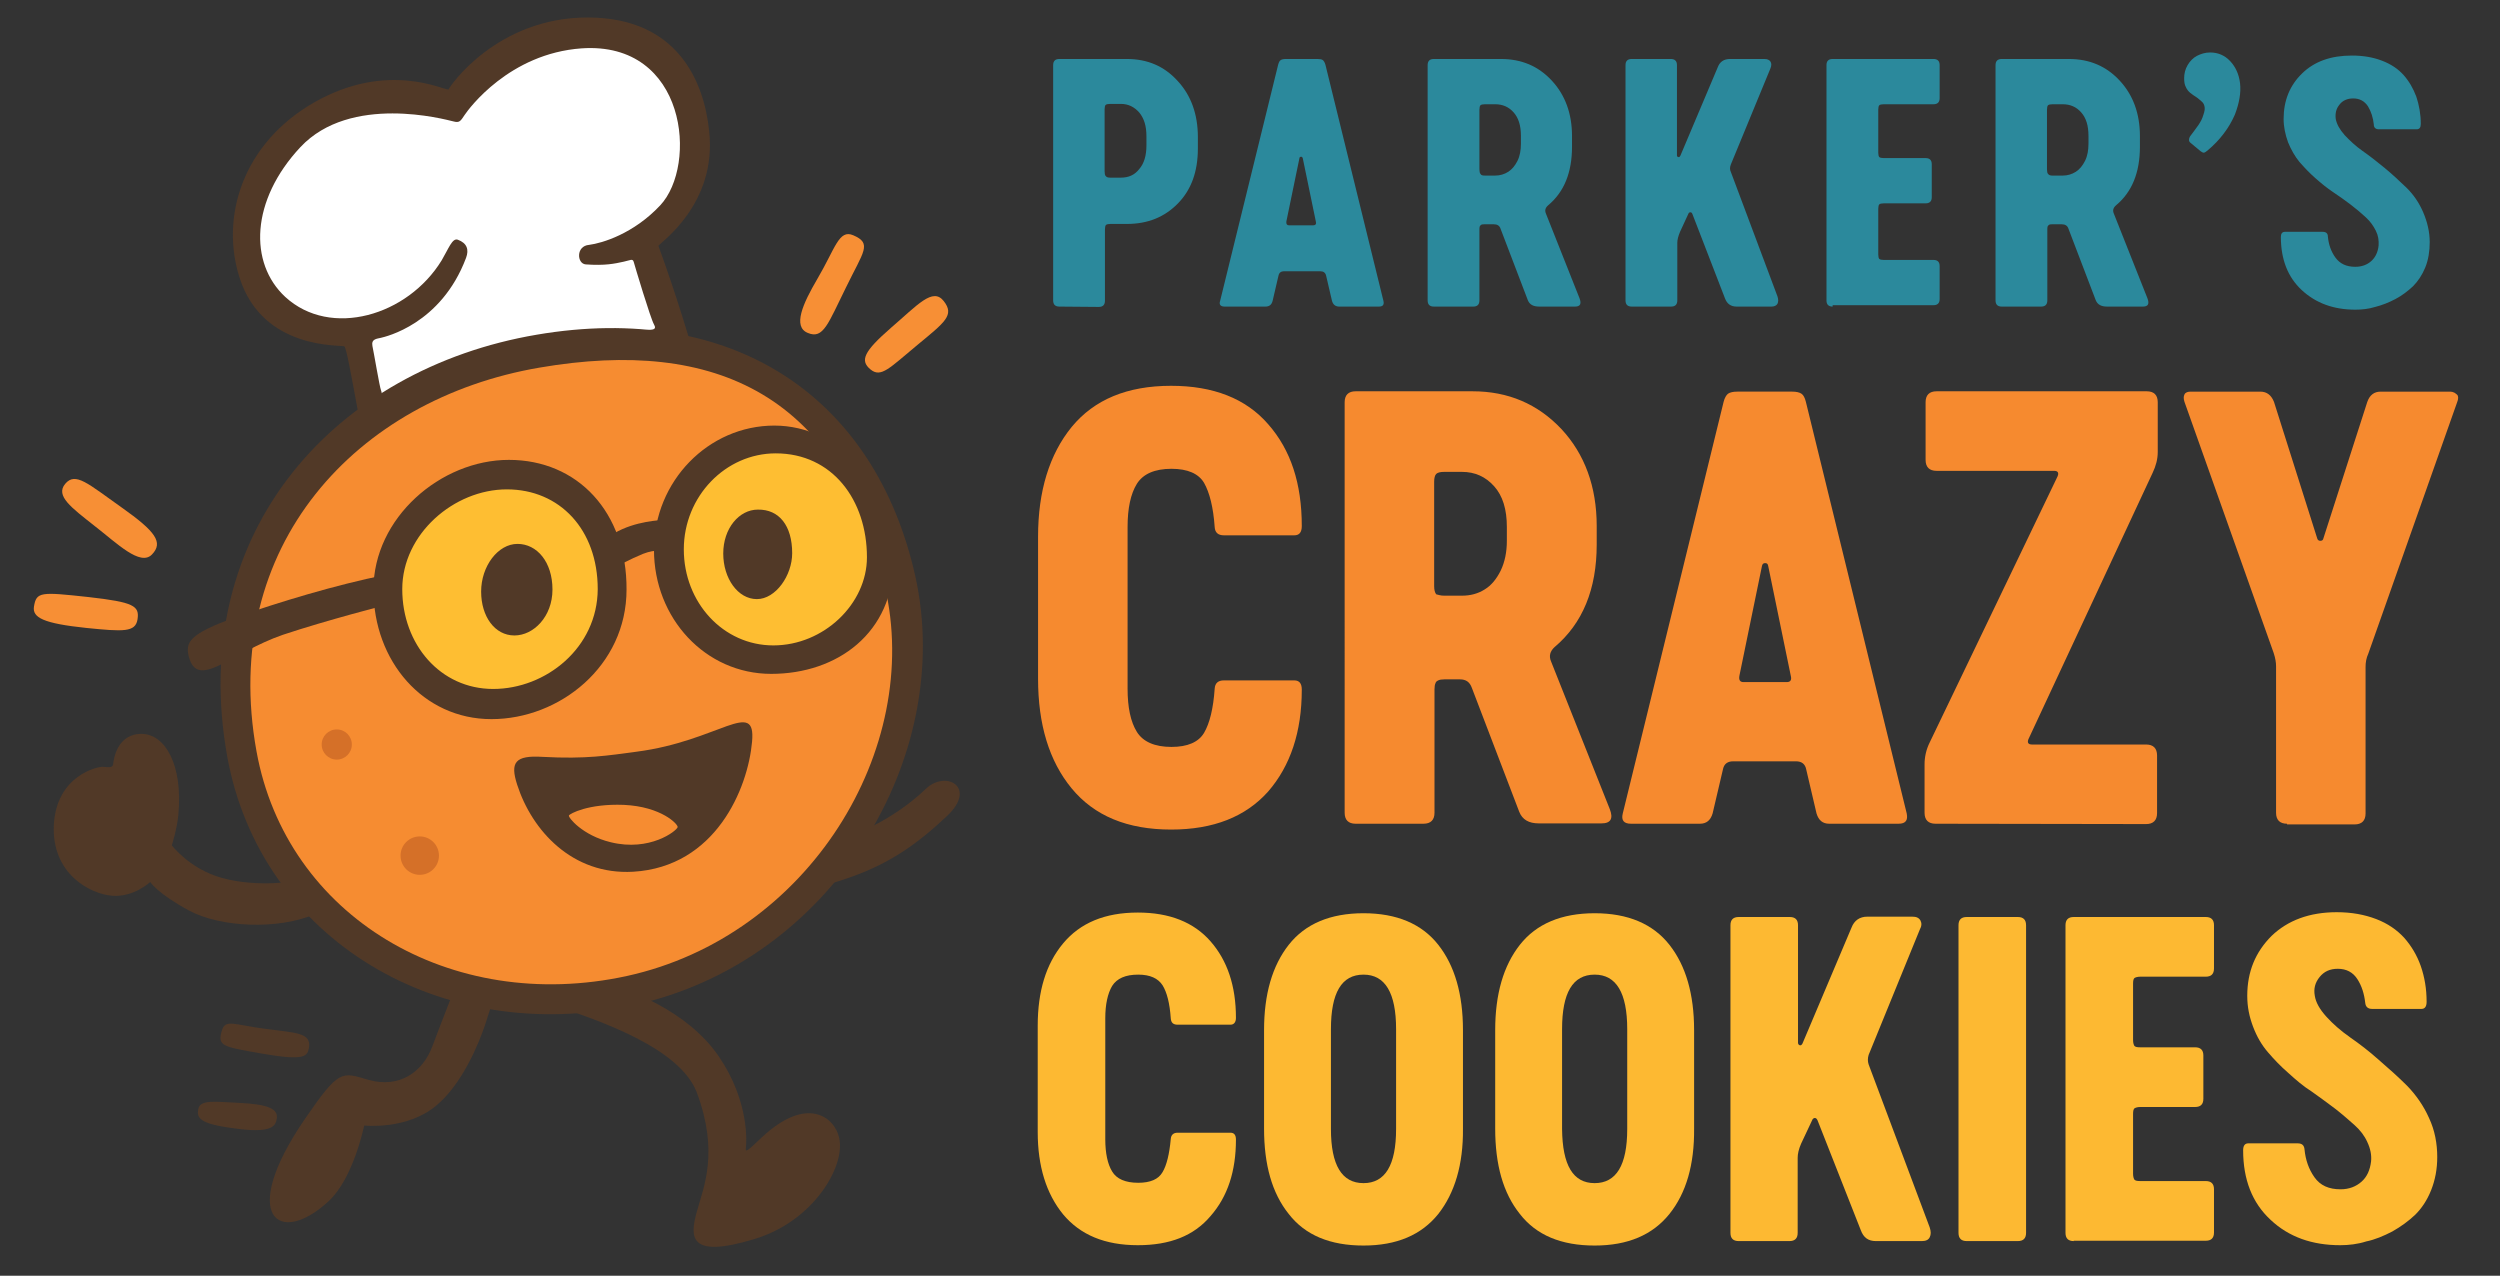 <svg xmlns="http://www.w3.org/2000/svg" xmlns:xlink="http://www.w3.org/1999/xlink" id="Layer_1" x="0px" y="0px" viewBox="0 0 729 372" style="enable-background:new 0 0 729 372;" xml:space="preserve">
<rect x="0" y="0" width="729" height="372" fill="#333333" stroke="none"/>
<style type="text/css">
	.st0{fill:#2B899C;}
	.st1{fill:#FDB932;}
	.st2{fill:#F68A2F;}
	.st3{fill:#FFFFFF;}
	.st4{fill:#513927;}
	.st5{fill:#F68C31;}
	.st6{fill:#D57028;}
	.st7{fill:#F78F35;}
	.st8{fill:#FEBE32;}
</style>
<g>
	<path class="st0" d="M308.9,89.4c-1.2,0-1.8-0.6-1.8-1.8V19c0-1.2,0.6-1.8,1.8-1.8h19.7c6,0,10.9,2.1,14.8,6.4   c3.9,4.2,5.9,9.7,5.9,16.4v3.3c0,6.7-1.9,12-5.8,16s-8.8,6-14.9,6h-4.8c-0.6,0-1.1,0.1-1.3,0.3c-0.2,0.2-0.3,0.7-0.3,1.3v20.8   c0,1.2-0.6,1.8-1.8,1.8L308.9,89.4L308.9,89.4z M323.7,51.8h3.2c2.2,0,4-0.8,5.3-2.5c1.4-1.6,2.1-3.9,2.1-6.9v-2.7   c0-3-0.7-5.2-2.1-6.9c-1.4-1.6-3.2-2.5-5.3-2.5h-3.2c-0.6,0-1.1,0.1-1.3,0.3c-0.2,0.2-0.3,0.7-0.3,1.3v18c0,0.7,0.1,1.2,0.3,1.4   C322.7,51.7,323.1,51.8,323.7,51.8z"></path>
	<path class="st0" d="M357.1,89.4c-1.2,0-1.7-0.6-1.3-1.7l16.9-68.8c0.2-0.7,0.4-1.2,0.8-1.4c0.3-0.2,0.8-0.3,1.5-0.3h9.2   c0.7,0,1.2,0.1,1.5,0.3c0.3,0.2,0.6,0.7,0.8,1.4l16.9,68.8c0.3,1.2-0.2,1.7-1.3,1.7h-11.6c-1.1,0-1.8-0.6-2.1-1.7l-1.7-7.3   c-0.2-0.9-0.8-1.3-1.7-1.3h-10.5c-1,0-1.5,0.4-1.7,1.3l-1.7,7.3c-0.3,1.2-1,1.7-2.1,1.7H357.1z M375.8,65.7h7.2   c0.6,0,0.9-0.4,0.7-1.1l-3.8-18.4c-0.1-0.3-0.2-0.5-0.5-0.5s-0.5,0.2-0.5,0.5l-3.8,18.4C375,65.3,375.3,65.7,375.8,65.7z"></path>
	<path class="st0" d="M418.1,89.4c-1.2,0-1.8-0.6-1.8-1.8V19c0-1.2,0.6-1.8,1.8-1.8h19.6c6,0,10.9,2.1,14.8,6.3   c3.9,4.2,5.9,9.6,5.9,16.2v3.1c0,7.5-2.3,13.2-7,17.1c-0.8,0.7-1,1.5-0.6,2.4l9.8,24.7c0.6,1.6,0.2,2.4-1.3,2.4h-10.5   c-1.7,0-2.8-0.6-3.3-1.9l-7.9-20.7c-0.3-1-1-1.4-2-1.4H433c-0.5,0-0.8,0-1,0.1s-0.4,0.3-0.5,0.5s-0.1,0.6-0.1,1v20.6   c0,1.2-0.6,1.8-1.8,1.8L418.1,89.4L418.1,89.4z M433,51.2h3c1.4,0,2.7-0.4,3.8-1.1c1.1-0.7,2-1.8,2.7-3.2c0.7-1.4,1-3.1,1-5v-2.3   c0-3-0.7-5.2-2.1-6.8c-1.4-1.6-3.2-2.4-5.4-2.4h-3c-0.6,0-1.1,0.1-1.3,0.3c-0.2,0.2-0.3,0.7-0.3,1.3v17.4c0,0.6,0.1,1.1,0.3,1.3   C431.9,51.1,432.3,51.2,433,51.2z"></path>
	<path class="st0" d="M475.8,89.4c-1.2,0-1.8-0.6-1.8-1.8V19c0-1.2,0.6-1.8,1.8-1.8h11.4c1.2,0,1.8,0.6,1.8,1.8v26.3   c0,0.3,0.1,0.4,0.4,0.5s0.4-0.1,0.6-0.4l10.9-25.8c0.6-1.6,1.8-2.4,3.6-2.4h10c0.9,0,1.5,0.3,1.8,0.8s0.3,1.2-0.1,2.1L504.7,48   c-0.3,0.8-0.3,1.5,0,2.1l13.6,36.3c0.3,0.9,0.3,1.6,0,2.2c-0.3,0.5-0.9,0.8-1.7,0.8h-10.2c-1.7,0-2.8-0.8-3.4-2.4l-9.5-24.6   c-0.1-0.3-0.3-0.5-0.6-0.5s-0.5,0.2-0.6,0.5l-2.4,5.2c-0.5,1.2-0.8,2.3-0.8,3.2v16.8c0,1.2-0.6,1.8-1.8,1.8H475.8z"></path>
	<path class="st0" d="M534.4,89.4c-1.2,0-1.8-0.6-1.8-1.8V19c0-1.2,0.6-1.8,1.8-1.8h29.4c1.2,0,1.8,0.6,1.8,1.8v9.6   c0,1.2-0.6,1.8-1.8,1.8h-14.5c-0.6,0-1.1,0.1-1.3,0.3c-0.2,0.2-0.3,0.7-0.3,1.3v12.5c0,0.6,0.1,1.1,0.3,1.3   c0.2,0.2,0.7,0.3,1.3,0.3h12.2c1.2,0,1.8,0.6,1.8,1.8v9.6c0,1.2-0.6,1.8-1.8,1.8h-12.2c-0.6,0-1.1,0.1-1.3,0.3   c-0.2,0.2-0.3,0.7-0.3,1.3v13.3c0,0.6,0.1,1.1,0.3,1.3c0.2,0.2,0.7,0.3,1.3,0.3h14.5c1.2,0,1.8,0.6,1.8,1.8v9.6   c0,1.2-0.6,1.8-1.8,1.8h-29.4V89.4z"></path>
	<path class="st0" d="M583.7,89.4c-1.2,0-1.8-0.6-1.8-1.8V19c0-1.2,0.6-1.8,1.8-1.8h19.6c6,0,10.9,2.1,14.8,6.3   c3.9,4.2,5.9,9.6,5.9,16.2v3.1c0,7.5-2.3,13.2-7,17.1c-0.8,0.7-1,1.5-0.6,2.4l9.8,24.7c0.6,1.6,0.2,2.4-1.3,2.4h-10.5   c-1.7,0-2.8-0.6-3.3-1.9l-7.9-20.7c-0.3-1-1-1.4-2-1.4h-2.6c-0.5,0-0.8,0-1,0.1s-0.4,0.3-0.5,0.5s-0.1,0.6-0.1,1v20.6   c0,1.2-0.6,1.8-1.8,1.8L583.7,89.4L583.7,89.4z M598.5,51.2h3c1.4,0,2.7-0.4,3.8-1.1s2-1.8,2.7-3.2c0.7-1.4,1-3.1,1-5v-2.3   c0-3-0.7-5.2-2.1-6.8c-1.4-1.6-3.2-2.4-5.4-2.4h-3c-0.6,0-1.1,0.1-1.3,0.3c-0.2,0.2-0.3,0.7-0.3,1.3v17.4c0,0.6,0.1,1.1,0.3,1.3   C597.5,51.1,597.9,51.2,598.5,51.2z"></path>
	<path class="st0" d="M641.7,44.1l-3-2.5c-0.5-0.4-0.5-1.1-0.1-1.8c1.1-1.4,1.9-2.6,2.5-3.4c0.6-0.9,1.1-1.8,1.4-2.9   c0.4-1.1,0.5-1.9,0.3-2.6c-0.1-0.5-0.4-1-0.9-1.4s-1-0.9-1.5-1.2c-0.6-0.4-1.1-0.7-1.7-1.2c-0.5-0.4-1-1-1.3-1.7   c-0.4-0.7-0.5-1.6-0.5-2.6c0-1.3,0.3-2.6,1-3.8c0.7-1.2,1.6-2.1,2.7-2.7c1.2-0.6,2.4-1,3.9-1c2.2,0,4.2,0.8,5.8,2.5   s2.6,3.9,2.9,6.5c0.3,2.7-0.2,5.7-1.5,9.1c-1.7,3.9-4.3,7.4-8,10.5c-0.5,0.4-0.8,0.6-1,0.6C642.5,44.6,642.1,44.4,641.7,44.1z"></path>
	<path class="st0" d="M686.8,90.3c-6.3,0-11.5-1.9-15.6-5.7c-4.1-3.8-6.1-9-6.1-15.5c0-1,0.4-1.5,1.2-1.5h11c1,0,1.5,0.5,1.5,1.3   c0.2,2.3,0.9,4.4,2.2,6.2c1.3,1.8,3.2,2.7,5.8,2.7c1.9,0,3.5-0.6,4.7-1.7s1.9-2.6,2.1-4.5c0.1-1.5-0.1-2.9-0.8-4.3   s-1.6-2.7-2.9-3.9c-1.3-1.2-2.7-2.4-4.4-3.7c-1.7-1.3-3.4-2.5-5.2-3.7s-3.5-2.6-5.2-4.1s-3.2-3.1-4.6-4.7c-1.3-1.6-2.4-3.5-3.3-5.7   c-0.8-2.2-1.3-4.5-1.3-6.8c0-5.4,1.8-9.8,5.4-13.3c3.6-3.5,8.4-5.2,14.5-5.2c3.3,0,6.2,0.5,8.8,1.5s4.7,2.4,6.3,4.2   c1.6,1.8,2.8,3.9,3.7,6.3c0.8,2.4,1.3,5.1,1.3,7.9c0,1.1-0.4,1.6-1.2,1.6h-11c-1,0-1.5-0.5-1.5-1.4c-0.2-2-0.8-3.8-1.7-5.3   c-1-1.5-2.4-2.3-4.3-2.3c-1.7,0-3.1,0.6-4,1.8c-1,1.2-1.3,2.6-1.1,4.2c0.3,1.5,1.1,3,2.6,4.7c1.5,1.6,3.2,3.2,5.2,4.6   s4.2,3.1,6.5,5s4.4,3.9,6.4,5.8c2,2,3.6,4.3,4.8,7.1s1.9,5.7,1.9,8.7c0,2.7-0.4,5.2-1.3,7.4s-2.1,4-3.6,5.5   c-1.5,1.4-3.2,2.7-5.1,3.7c-1.9,1-3.9,1.8-5.9,2.3C690.7,90.1,688.7,90.3,686.8,90.3z"></path>
</g>
<g>
	<path class="st1" d="M331.8,363.1c-9.6,0-16.8-3-21.8-9c-4.9-6-7.4-14-7.4-24v-31c0-10,2.4-18,7.4-24c5-6,12.2-9,21.8-9   c9.2,0,16.3,2.8,21.2,8.4c4.9,5.6,7.4,13,7.4,22.3c0,1.3-0.6,2-1.6,2h-15.4c-1.3,0-1.9-0.6-2-1.8c-0.3-4.4-1.1-7.6-2.4-9.7   c-1.3-2-3.6-3.1-7.1-3.1c-3.7,0-6.2,1.1-7.6,3.3c-1.3,2.2-2,5.4-2,9.4v35.3c0,4.1,0.7,7.3,2,9.4c1.3,2.2,3.9,3.3,7.6,3.3   c3.5,0,5.9-1,7.1-3.1c1.2-2,2-5.3,2.4-9.7c0.1-1.2,0.8-1.8,2-1.8h15.4c1.1,0,1.6,0.7,1.6,2c0,9.2-2.4,16.6-7.4,22.3   C348.1,360.4,341.1,363.1,331.8,363.1z"></path>
	<path class="st1" d="M419.4,354c-4.9,6.1-12.1,9.2-21.8,9.2c-9.7,0-17-3-21.8-9.2c-4.9-6.1-7.2-14.4-7.2-24.9v-28.7   c0-10.5,2.4-18.8,7.2-24.9c4.8-6.1,12.1-9.2,21.8-9.2c9.7,0,17,3.1,21.8,9.2c4.8,6.1,7.2,14.4,7.2,24.9v28.7   C426.7,339.6,424.2,347.9,419.4,354z M397.6,345c6.3,0,9.5-5.2,9.5-15.8v-29.1c0-10.6-3.2-15.9-9.5-15.9c-6.4,0-9.5,5.3-9.5,15.9   v29.1C388.1,339.8,391.3,345,397.6,345z"></path>
	<path class="st1" d="M486.8,354c-4.9,6.1-12.1,9.2-21.8,9.2s-17-3-21.8-9.2c-4.9-6.1-7.2-14.4-7.2-24.9v-28.7   c0-10.5,2.4-18.8,7.2-24.9c4.8-6.1,12.1-9.2,21.8-9.2s17,3.1,21.8,9.2c4.8,6.1,7.2,14.4,7.2,24.9v28.7   C494.1,339.6,491.7,347.9,486.8,354z M465,345c6.3,0,9.5-5.2,9.5-15.8v-29.1c0-10.6-3.2-15.9-9.5-15.9c-6.4,0-9.5,5.3-9.5,15.9   v29.1C455.6,339.8,458.7,345,465,345z"></path>
	<path class="st1" d="M507,361.9c-1.6,0-2.4-0.8-2.4-2.4v-89.7c0-1.6,0.8-2.4,2.4-2.4h14.9c1.6,0,2.4,0.8,2.4,2.4v34.3   c0,0.3,0.2,0.6,0.5,0.7c0.3,0.1,0.6-0.1,0.8-0.5l14.3-33.8c0.8-2.1,2.4-3.2,4.6-3.2h13.1c1.2,0,1.9,0.3,2.4,1.1   c0.4,0.8,0.4,1.6-0.2,2.7l-14.9,36.5c-0.3,1-0.3,1.9,0,2.8l17.8,47.5c0.4,1.2,0.4,2.1,0,2.9s-1.2,1.1-2.3,1.1h-13.4   c-2.2,0-3.6-1-4.4-3.2L530,326.7c-0.2-0.4-0.4-0.7-0.8-0.7c-0.3,0-0.7,0.3-0.8,0.7l-3.2,6.8c-0.7,1.6-1,3-1,4.1v21.9   c0,1.6-0.8,2.4-2.4,2.4H507z"></path>
	<path class="st1" d="M573.5,361.9c-1.6,0-2.4-0.8-2.4-2.4v-89.7c0-1.6,0.8-2.4,2.4-2.4h14.9c1.6,0,2.4,0.8,2.4,2.4v89.7   c0,1.6-0.8,2.4-2.4,2.4H573.5z"></path>
	<path class="st1" d="M604.7,361.9c-1.6,0-2.4-0.8-2.4-2.4v-89.7c0-1.6,0.8-2.4,2.4-2.4h38.5c1.6,0,2.4,0.8,2.4,2.4v12.6   c0,1.6-0.8,2.4-2.4,2.4h-19.1c-0.8,0-1.4,0.2-1.7,0.4c-0.3,0.3-0.4,0.8-0.4,1.7v16.4c0,0.8,0.2,1.4,0.4,1.7   c0.3,0.3,0.8,0.4,1.7,0.4h16c1.6,0,2.4,0.8,2.4,2.4v12.6c0,1.6-0.8,2.4-2.4,2.4h-16c-0.8,0-1.4,0.2-1.7,0.4   c-0.3,0.3-0.4,0.8-0.4,1.7v17.4c0,0.8,0.2,1.4,0.4,1.7c0.3,0.3,0.8,0.4,1.7,0.4h19.1c1.6,0,2.4,0.8,2.4,2.4v12.6   c0,1.6-0.8,2.4-2.4,2.4h-38.5V361.9z"></path>
	<path class="st1" d="M682.4,363.1c-8.2,0-15-2.4-20.3-7.4c-5.4-5-8-11.8-8-20.3c0-1.3,0.5-2,1.5-2H670c1.3,0,1.9,0.6,2,1.8   c0.3,3,1.2,5.7,2.9,8.1c1.7,2.4,4.2,3.5,7.6,3.5c2.5,0,4.5-0.8,6.1-2.2c1.6-1.4,2.5-3.4,2.8-5.9c0.2-1.9-0.2-3.8-1.1-5.7   c-0.8-1.8-2.1-3.5-3.8-5s-3.5-3.1-5.7-4.8c-2.2-1.7-4.5-3.3-6.7-4.9c-2.4-1.5-4.6-3.4-6.8-5.4c-2.3-2-4.2-4-6-6.1   c-1.8-2.1-3.2-4.5-4.3-7.4c-1.1-2.9-1.7-5.8-1.7-9c0-7.1,2.4-12.8,7.1-17.5c4.7-4.5,11-6.9,19-6.9c4.3,0,8.1,0.7,11.5,2   c3.4,1.3,6.1,3.2,8.2,5.5c2.1,2.4,3.7,5.1,4.8,8.2c1.1,3.2,1.7,6.6,1.7,10.4c0,1.4-0.5,2.1-1.5,2.1h-14.4c-1.3,0-1.9-0.7-2-1.8   c-0.3-2.6-1-4.9-2.3-6.9c-1.3-2-3.2-3-5.7-3c-2.3,0-4,0.8-5.3,2.4c-1.3,1.6-1.8,3.4-1.4,5.5c0.3,1.9,1.4,3.9,3.4,6.1   c1.9,2.1,4.2,4.1,6.9,6c2.6,1.8,5.5,4,8.4,6.6c2.9,2.5,5.7,5,8.3,7.6c2.5,2.6,4.7,5.7,6.3,9.3c1.7,3.6,2.4,7.5,2.4,11.4   c0,3.5-0.6,6.7-1.8,9.7s-2.8,5.3-4.6,7.1c-1.9,1.8-4.2,3.5-6.7,4.9c-2.5,1.3-5.1,2.4-7.6,2.9C687.5,362.8,684.9,363.1,682.4,363.1z   "></path>
</g>
<g>
	<path class="st2" d="M341.5,241.9c-12.8,0-22.4-4-29-12s-9.8-18.7-9.8-32v-41.4c0-13.3,3.3-24,9.8-32c6.6-8,16.2-12,29-12   c12.3,0,21.8,3.7,28.3,11.2c6.6,7.5,9.8,17.3,9.8,29.7c0,1.8-0.7,2.7-2.2,2.7h-20.5c-1.7,0-2.6-0.8-2.7-2.4   c-0.4-5.8-1.5-10.1-3.1-12.9c-1.6-2.7-4.8-4.1-9.5-4.1c-4.9,0-8.3,1.5-10.1,4.4c-1.8,2.9-2.7,7.1-2.7,12.6v47.1   c0,5.5,0.9,9.7,2.7,12.6c1.8,2.9,5.2,4.4,10.1,4.4c4.7,0,7.9-1.4,9.5-4.1s2.7-7,3.1-12.9c0.1-1.6,1-2.4,2.7-2.4h20.5   c1.5,0,2.2,0.9,2.2,2.7c0,12.3-3.3,22.2-9.8,29.7C363.2,238.2,353.8,241.9,341.5,241.9z"></path>
	<path class="st2" d="M395.3,240.2c-2.1,0-3.2-1.1-3.2-3.2V117.3c0-2.1,1.1-3.2,3.2-3.2h34.1c10.4,0,19,3.7,25.9,11   c6.8,7.3,10.3,16.8,10.3,28.3v5.4c0,13-4.1,23-12.3,29.9c-1.3,1.2-1.7,2.6-1,4.2l17.1,43c1.1,2.8,0.3,4.2-2.4,4.2h-18.3   c-2.9,0-4.8-1.1-5.7-3.4l-13.8-36.1c-0.6-1.7-1.7-2.5-3.5-2.5h-4.5c-0.8,0-1.4,0.1-1.8,0.3c-0.4,0.2-0.7,0.4-0.8,0.8   c-0.2,0.4-0.3,1-0.3,1.8v36c0,2.1-1.1,3.2-3.2,3.2L395.3,240.2L395.3,240.2z M421.1,173.7h5.2c2.5,0,4.7-0.6,6.6-1.8   c2-1.2,3.5-3.1,4.7-5.5c1.2-2.5,1.8-5.4,1.8-8.7v-4c0-5.2-1.2-9.1-3.7-11.9s-5.6-4.2-9.4-4.2h-5.2c-1.1,0-1.9,0.2-2.3,0.6   s-0.6,1.2-0.6,2.3v30.4c0,1.1,0.2,1.9,0.6,2.4C419.3,173.4,420,173.7,421.1,173.7z"></path>
	<path class="st2" d="M475.6,240.2c-2.1,0-2.9-1-2.4-3l29.4-120c0.3-1.2,0.8-2,1.3-2.4c0.6-0.4,1.5-0.6,2.7-0.6h16   c1.2,0,2.1,0.2,2.7,0.6c0.6,0.4,1,1.2,1.3,2.4l29.4,120c0.4,2-0.3,3-2.4,3h-20.2c-1.9,0-3.1-1-3.7-3l-3-12.8   c-0.3-1.6-1.3-2.4-3-2.4h-18.3c-1.7,0-2.7,0.8-3,2.4l-3,12.8c-0.6,2-1.8,3-3.7,3H475.6z M508.4,198.9H521c1.1,0,1.5-0.6,1.2-1.8   l-6.6-32.1c-0.1-0.6-0.4-0.8-0.9-0.8s-0.8,0.3-0.9,0.8l-6.6,32.1C507,198.3,507.4,198.9,508.4,198.9z"></path>
	<path class="st2" d="M564.4,240.2c-2.1,0-3.2-1.1-3.2-3.2v-14.1c0-2.2,0.5-4.4,1.5-6.4l37.1-77.2c0.7-1.3,0.4-2-0.8-2h-34.3   c-2.1,0-3.2-1.1-3.2-3.2v-16.8c0-2.1,1.1-3.2,3.2-3.2H626c2.1,0,3.2,1.1,3.2,3.2v14.5c0,2-0.5,4-1.5,6.1l-36,77.2   c-0.7,1.3-0.4,2,0.8,2h33.3c2.1,0,3.2,1.1,3.2,3.2v16.8c0,2.1-1.1,3.2-3.2,3.2L564.4,240.2L564.4,240.2z"></path>
	<path class="st2" d="M666.9,240.2c-2.1,0-3.2-1.1-3.2-3.2v-42.7c0-1.1-0.2-2.4-0.7-3.9l-26-73.2c-0.3-0.9-0.3-1.6,0-2.2   s1-0.8,1.8-0.8h20.3c1.9,0,3.2,1,4,3l12.6,39.8c0.1,0.4,0.4,0.7,0.9,0.7s0.8-0.2,0.9-0.7l12.8-39.8c0.7-2,2-3,3.9-3h20.3   c0.4,0,0.8,0.1,1.2,0.3c0.3,0.2,0.6,0.4,0.8,0.6s0.3,0.5,0.3,0.9s-0.1,0.8-0.3,1.3l-25.9,73.3c-0.6,1.3-0.8,2.6-0.8,3.9v42.7   c0,2.1-1.1,3.2-3.2,3.2h-19.7V240.2z"></path>
</g>
<g>
	<g>
		<g>
			<path class="st3" d="M203.3,39.9C201.9,26,194.6,8.6,170,8.6c-25.1-0.1-38.3,19.1-38.5,19.9c-1.3,0.2-16.7-8-36.7,3.4     c-20.2,11.5-26.2,32-20.8,48.5c6.4,20,27.9,18.3,28.8,18.8c0.6,0.3,1.9,7.8,4.1,19.6c0,0,17.1-6.6,43.5-15     c26.5-8.4,48.3-3.7,48.3-3.7s-4.2-14.4-9.4-28.6C189.8,70.6,205.4,60.1,203.3,39.9z"></path>
		</g>
	</g>
	<g>
		<path class="st4" d="M266.9,168c11.7,52.7-24.2,112.5-82.2,125.1C128.4,305.4,76,273.8,66.3,220.8c-12-66.1,31.9-113.3,90.2-123.2    C213.3,87.9,255.1,115.3,266.9,168z"></path>
	</g>
	<g>
		<path class="st5" d="M258,170.9c11.2,47.6-22.3,102.1-75.2,113.7c-51.4,11.2-99.3-17.4-108-65.5c-10.9-60,29.3-102.8,82.5-111.9    C209.1,98.3,245,115.5,258,170.9z"></path>
	</g>
	<g>
		<path class="st4" d="M185.6,219.2c24-3.1,34.9-15.8,33.7-2.9c-1.2,13.6-10.6,36.5-34.7,37.9c-17.7,1-29.5-12-33.8-25.4    c-2.1-6.5-0.6-8.6,7.4-8.1C171,221.4,177.3,220.3,185.6,219.2z"></path>
	</g>
	<g>
		<path class="st5" d="M178.1,245.6c11.4,2.8,19.2-3.3,19.5-4.4c0.2-0.8-4.7-6-15.7-6.5c-10.4-0.4-15.8,2.6-16,3.1    C165.6,238.3,169.8,243.6,178.1,245.6z"></path>
	</g>
	<g>
		<circle class="st6" cx="122.4" cy="249.5" r="5.6"></circle>
	</g>
	<g>
		<circle class="st6" cx="98.2" cy="217.1" r="4.4"></circle>
	</g>
	<g>
		<path class="st4" d="M92.2,266.4c-11,4.9-28.1,4-37.1-0.9c-9.1-4.9-11.3-8.3-11.3-8.3s-4.8,4.5-11.1,4s-17.7-6.3-17-20.7    c0.8-14.4,12.8-17,14.3-16.9c1.5,0.1,2.9,0.4,3-0.8c0.1-1.2,1.1-9,8.5-8.8c6.6,0.2,11.9,8.9,10.5,23.7c-0.4,4.1-1.9,8.8-1.9,8.8    s5.2,6.9,14.6,9.5c10.9,3,22.2,0.8,22.2,0.8s2.4,0.7,4.7,4C94,264.2,92.2,266.4,92.2,266.4z"></path>
	</g>
	<g>
		<path class="st4" d="M76.2,307.2c-11.2-2-12.9-2.1-11.5-6.7c1-3.4,3.5-1.7,12.6-0.5c9,1.2,13.5,1.1,12.8,5.5    C89.6,307.9,89.3,309.5,76.2,307.2z"></path>
	</g>
	<g>
		<path class="st4" d="M68.1,329c-10.1-1.3-10.7-3.1-10.3-5.5c0.5-3,4.9-2.2,12-1.9c8.2,0.4,11.4,1.7,10.9,4.6    C80.4,328.4,79.2,330.6,68.1,329z"></path>
	</g>
	<g>
		<path class="st4" d="M88.9,326.3c-19.6,28.6-7.5,37.4,7,23.9c7.2-6.7,10.3-22,10.3-22s12.4,1.4,21-5.8    c7.6-6.3,12.4-18.1,14.2-23.4c1.7-5.2,2.9-9.1,2.9-9.1l-11.4-2.4c0,0-2.8,6.9-6.9,17.8c-2.8,7.3-9.5,12.1-18.5,9.6    C99.6,312.6,99,311.6,88.9,326.3z"></path>
	</g>
	<g>
		<path class="st4" d="M162.2,293.4c11.9,4,36,12,41,25.2c6.5,17.5,2,27.4,0,34.7c-2,7.3-2.6,13.9,16.8,8    c17.3-5.2,26.6-21.3,24.7-29.5c-1.3-6-9.3-12.5-22.5-0.2c-4.4,4.2-4.9,4.6-4.7,3c0.2-1.5,1-13.4-7.8-26.4    c-9.6-14.2-27.9-19.7-27.9-19.7L162.2,293.4z"></path>
	</g>
	<g>
		<path class="st4" d="M245.9,244.1c9.4-2.3,19.3-9.4,24-14c5.8-5.7,15.2-0.6,6.3,7.8s-16.7,13.7-27.4,17.6    c-8.4,3.1-11.9,3.1-11.9,3.1L245.9,244.1z"></path>
	</g>
	<g>
		<path class="st7" d="M25.1,183.1c-12.4-1.3-15.7-3-15.2-6.2c0.7-4.4,2-4.3,15.9-2.8c13.3,1.5,14.9,2.6,14.3,6.5    C39.5,184.4,36,184.2,25.1,183.1z"></path>
	</g>
	<g>
		<path class="st7" d="M27.5,153.3c6.7,5.2,13.4,11.9,16.8,8.4c3.4-3.5,1.1-6.7-8.8-13.7S22,137.5,19,141.1    C16.1,144.6,20.8,148,27.5,153.3z"></path>
	</g>
	<g>
		<path class="st7" d="M238.3,81.4c5.3-9,6.3-14.6,10.5-12.8c5.6,2.4,3,4.7-2.1,15.2c-5.2,10.5-6.6,15.2-11.1,13.3    C231,95.3,234.2,88.4,238.3,81.4z"></path>
	</g>
	<g>
		<path class="st7" d="M259.8,95.6c7.8-6.7,12.2-11.9,15.4-7.8c3.2,4.1,0.4,6.1-7.7,12.8c-8.1,6.7-10.6,9.7-13.7,7.1    C250.7,105.1,251.9,102.5,259.8,95.6z"></path>
	</g>
	<g>
		<g>
			<path class="st4" d="M206.8,38.3c-1.5-14.7-9.3-33.1-35.3-33.2c-26.6-0.1-40.5,20.2-40.7,21c-1.3,0.3-17.6-8.4-38.9,3.6     c-21.4,12.1-27.7,33.9-22,51.4c6.8,21.1,29.6,19.4,30.5,19.9c0.6,0.3,2,8.3,4.3,20.7c0,0,18.1-7,46.1-15.9     c28-8.9,51.1-3.9,51.1-3.9s-4.4-15.2-9.9-30.2C192.5,70.7,209.1,59.6,206.8,38.3z M170.8,77.1c5.6,0.4,8.4-0.2,11.1-0.8     c1.9-0.4,2.6-1,2.9,0.1c0.3,1.1,4.9,16.5,5.9,18.2c1,1.7-0.8,1.5-1.6,1.6c-4.3,0.3-15.7-1.6-40.1,4.2     c-24.3,5.7-33.5,13.3-35.7,14.7c-2.2,1.4-1.8-0.4-2.2-1.3c-0.4-0.9-2.1-11.1-2.5-12.9c-0.4-2.1,1.3-2.1,2.5-2.4     c1.2-0.3,17.5-3.9,24.8-23.3c0.9-2.4,0.3-4.3-2.4-5.3c-1.6-0.6-2.7,2.6-4.7,6c-9.9,16.2-32.4,22.8-45.6,10.7     c-10.7-9.9-10.1-28.2,4.4-43.7c14.6-15.6,42.1-8.1,44.6-7.5c1.8,0.5,2.1-0.1,3.3-1.9c1.2-1.8,13-17.9,34.1-19.4     c30.7-2.1,33.9,34.1,22.9,45.8c-7.8,8.3-16.9,11-20.7,11.5C167.9,71.7,168.2,76.9,170.8,77.1z"></path>
		</g>
	</g>
	<g>
		<g>
			<g>
				<path class="st8" d="M148.4,138.3c-17.9,0-35.4,15.2-35.4,33.8s13,33.8,30.8,33.8s35.3-13.9,35.3-33.8      C179.2,151.9,166.3,138.3,148.4,138.3z"></path>
			</g>
		</g>
		<g>
			<g>
				<path class="st8" d="M227.5,129.8c-16.1,0-32,13.9-32,31.1s11.7,31.1,27.9,31.1s31.9-12.8,31.9-31.1      C255.3,142.4,243.6,129.8,227.5,129.8z"></path>
			</g>
		</g>
		<g>
			<path class="st4" d="M148.4,134.1c-19.9,0-39.5,16.9-39.5,37.8s14.5,37.8,34.4,37.8s39.4-15.5,39.4-37.8     C182.8,149.3,168.4,134.1,148.4,134.1z M143.8,200.9c-15.4,0-26.5-13-26.5-29.1s15.1-29.1,30.5-29.1s26.5,11.7,26.5,29.1     C174.2,188.9,159.2,200.9,143.8,200.9z"></path>
		</g>
		<g>
			<path class="st4" d="M161.1,171.9c0,7.9-5.5,13.4-11.1,13.4c-5.7,0-9.7-5.5-9.7-12.8c0-7.4,4.9-13.9,10.6-13.9     S161.1,163.9,161.1,171.9z"></path>
		</g>
		<g>
			<path class="st4" d="M225.8,124.1c-19.2,0-35.1,16.2-35.1,36.2s15,36.2,34.2,36.2s35.7-11.9,35.7-33.3     C260.5,141.6,244.9,124.1,225.8,124.1z M225.5,188.2c-14.6,0-26.1-12.5-26.1-28s12.2-28,26.8-28c16.5,0,26.6,13.6,26.6,30.3     C252.8,176.1,240.2,188.2,225.5,188.2z"></path>
		</g>
		<g>
			<path class="st4" d="M231,161.3c0,6.5-4.8,13.4-10.3,13.4s-9.8-6-9.8-13.3s4.6-12.8,10.1-12.8C227.2,148.5,231,153.3,231,161.3z"></path>
		</g>
		<g>
			<path class="st4" d="M112.5,167.6c-14.8,3-31.2,8-43.8,12.4c-13.8,4.9-14.7,7.4-13.6,11.6c2.6,9.7,12.3-1.3,27.4-6.5     c12.9-4.3,30.5-8.8,30.5-8.8L112.5,167.6z"></path>
		</g>
		<g>
			<path class="st4" d="M176.7,157.1c6.1-4.7,13.7-5.2,16.3-5.5c2.6-0.3,0.4,9.2,0.4,9.2s-2-0.8-5.9,0.7c-3.9,1.6-7.7,3.7-7.7,3.7     L176.7,157.1z"></path>
		</g>
	</g>
</g>
</svg>
